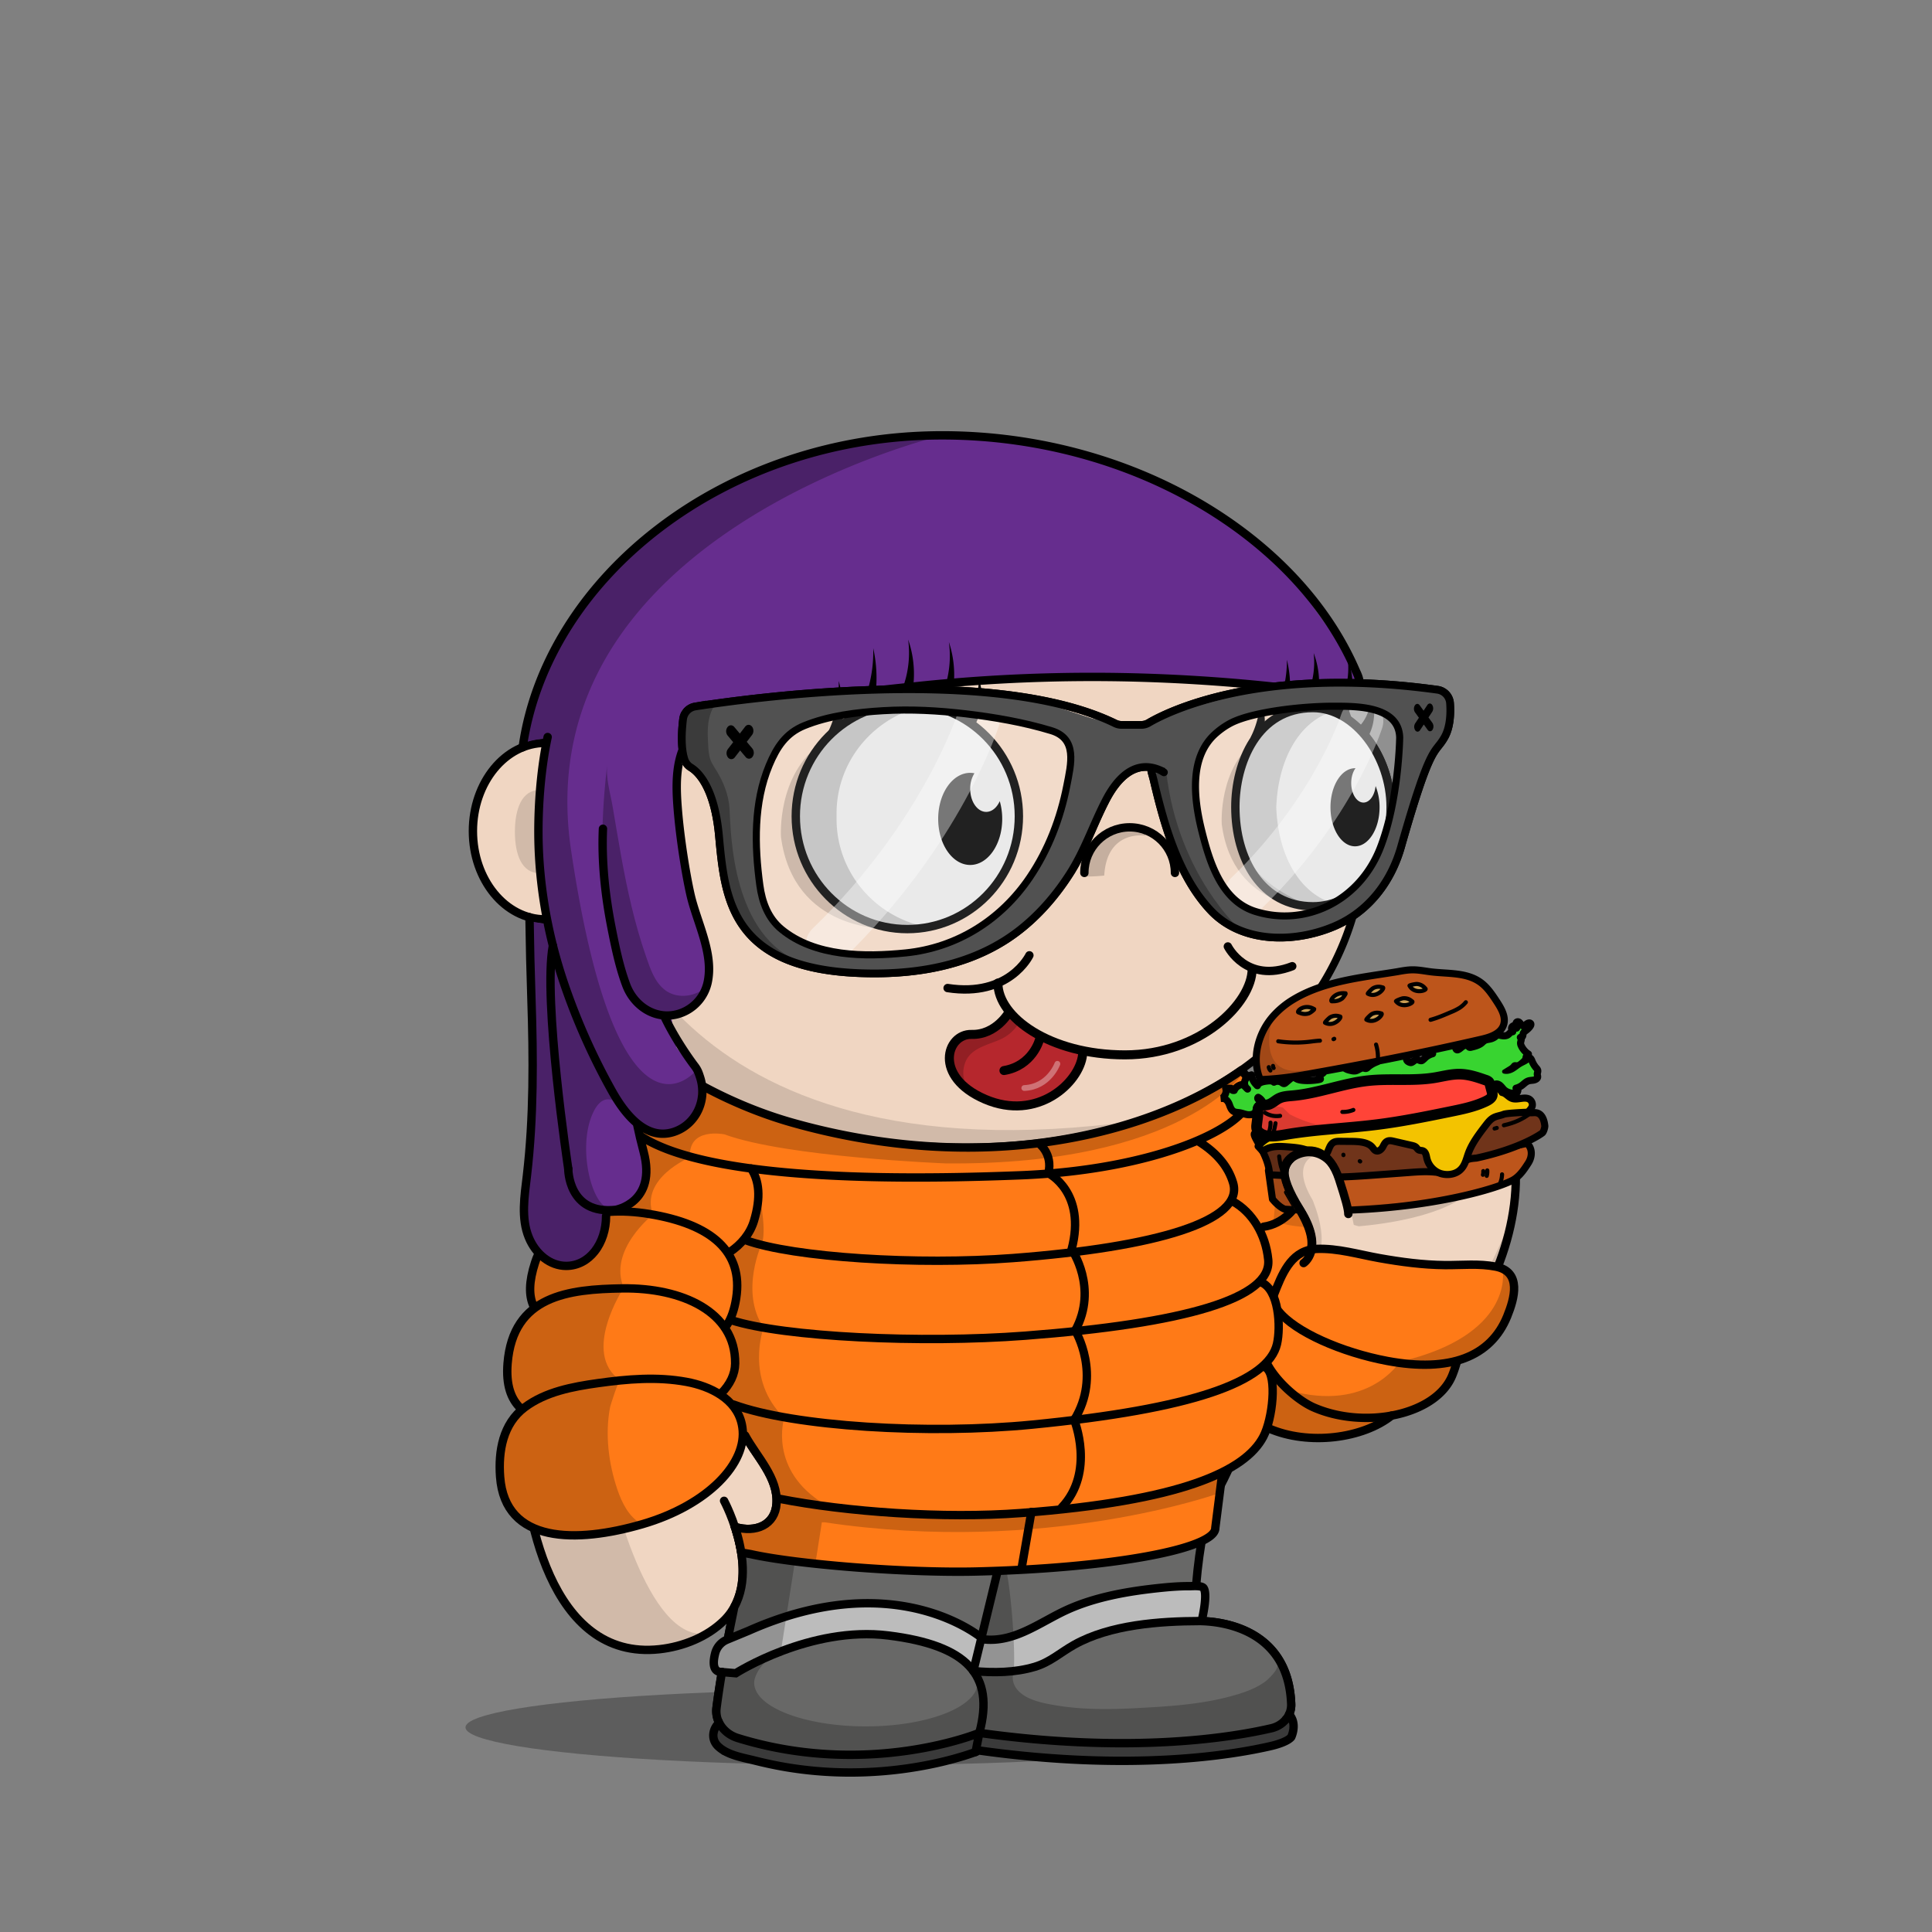 <svg xmlns="http://www.w3.org/2000/svg" xmlns:xlink="http://www.w3.org/1999/xlink" viewBox="0 0 3000 3000" width="100%" height="100%"><rect x="0" y="0" width="3000" height="3000" fill="#808080" stroke="none"/><defs><style>.cls-1-52{opacity:0.27;}.cls-2-52{fill:#f0d6c2;}.cls-3-52,.cls-4-52{fill:none;stroke:#000;stroke-linecap:round;stroke-miterlimit:10;}.cls-3-52{stroke-width:13px;}.cls-4-52{stroke-width:14px;}.cls-5-52{opacity:0.13;}</style></defs><g id="body_ground_shadwo-52" data-name="body ground shadwo"><ellipse class="cls-1-52" cx="1334.82" cy="2682.24" rx="612.02" ry="58.67"/></g><g id="TONE_1" data-name="TONE 1"><path class="cls-2-52" d="M1075.21,1684.92l-86.3,76.44-81.19,108.46-57.17,122.51-32.25,136.1-6.75,96.68,6.35,91.23L835,2395.21l31.39,75.86,38.09,50.13,47.54,31,78.62,9.8,53.8-18.18,39.91-27.63,14.26-12.89-9.88,50-15.22,91.24,2.66,29.33,13.85,17,51.09,17.73,78.1,16.35h75.62l66.58-5.32,48.93-8.42,52-13.82,24.82-6.52,41.94,6.07,126.13,9.16,99.75-.28,77.23-5.54,66.85-9.41,35-7.15,26.94-20.17,3.93-17.17-4.13-32.14-26.1-52.19-43.66-30.74-77-13.9,10.76-205.51s11.6-13.31,15.48-16.39,47-58.42,47-58.42l25-55.24,10.56-19.26,31.14,13.27,62.08,11.3,70.55-7.08,44-23.38,49.3-35.46,42.09-44.1,45.13-60.73,24.32-63.88,17.23-65.23,5.15-65.54-6.61-53.5-17.62-48.7-32.84-34.56-44.43-25.16-50.48-7-43.5-2.38-47.62,10.35-47.78,27.42L2036,1718.43l-4.92,39.57,4.92,33.29-26.16,5.63-11.5,8.85-4.35,6.33-38.65-58.25-40.72-31.51-40.6-26.81,31.43-17.16,63.7-49.54,45.12-49.55L2062,1514.7l25.66-53.08,19.46-60.16,22-45.61s67.57-79.84,0-202.29c-1-1.73.06-10,.06-10l-42.42-40.22-26.54-55.74-22.12-48.66-38.92-53.08-40.7-42.47-35.39-32.73-84.93-62.81-67.24-33.62-70.78-27.43-73.43-21.23L1533,712.27l-76.08-3.54-109.71,10.61-100.85,26.55-81.4,33.62-67.24,37.15-77,58.39L963.2,934.33l-61.93,81.39-29.2,69-23.37,63.1-6.32,5.84L794.78,1169l-33.87,33-22.55,52v62.59l15.25,50.65L781,1405l52.34,22.55,25.51,2.22,26.54,65.47,44.24,61.93,38.93,41.58,61.93,50.43,47.77,29.19Z"/><path class="cls-3-52" d="M1188.61,1822.33c-25.84,55.2-43,113.78-52.34,173.17-9.26,58.83-13.91,121.32.77,179.71,4.69,18.63,10.62,36.6,19.91,53.7,18.31,33.72,51.4,65.64,48.8,105.78-2.14,33.08-31.85,46-64.61,36.29"/><path class="cls-3-52" d="M1875.87,1822.33s102.57,98.45,91,287.14c0,0-3.62,117-95.28,193.58a25.6,25.6,0,0,0-9.21,18.23c-1.49,27.45-5.31,101.95-8.34,196,0,0,145.74-10.32,150.89,129,.65,17.51-12.29,33-30.87,37.34-61.79,14.38-217.56,40-453.39,7.15,0,0-171.42,71-375.08,8-21.91-6.79-35.72-26.6-33-47.6,3.64-28.11,11-75.14,26-147.9"/><path class="cls-3-52" d="M1142.45,2598.2s115.4-73.83,237.21-58.6,165.4,61,141,151.19"/><path class="cls-3-52" d="M1854.07,2517.33s-133.35-.74-200.62,45.13"/><line class="cls-3-52" x1="1511.37" y1="2594.76" x2="1564.29" y2="2347.39"/><path class="cls-3-52" d="M1962.82,2162.51c234.13,119.66,454.59-224.88,374-427.73-28.07-70.68-107.32-90.8-182.53-84.12,0,0-145.76,11-120.63,133.23"/><path class="cls-3-52" d="M2078,1825.24c-8.17-25.5-34.33-44.87-63.48-32.33-21.57,9.27-24.07,30.78-17,49.43a121.09,121.09,0,0,0,13,24.25c40.21,59.72,25.13,80.86,13.07,95.56"/><path class="cls-3-52" d="M1994,1809.24s-53-83.28-120-110.78"/><path class="cls-4-52" d="M847.68,1226.92c24.22,0,43.86,28.83,43.86,64.39s-19.64,64.39-43.86,64.39"/><g class="cls-5-52"><path d="M1094.33,1787.19s-201.47,157.92-147.5,509.15c0,0,56.62,258.34,152.17,239.76l-45.17,19.08L987.54,2562l-45-14-53-42.94L852,2442.22s-19.3-58-20-60.58-15.21-73-15.21-73l-4.07-66,3.05-93.58,14.8-87.89,24.13-80.54,29.56-68.17,35.67-59,31.53-47.85,30.94-37.14,43.33-39.74,34.35-32.8,20.29-14.44-27.3-18.43-64-47.48-59.57-58.39-27.71-38.8-42.45-63.51-.62-25.09,42.47-18.58,35.39-38s89.35,468.89,829,367.15c13.61-1.87-115.08,25.45-101.63,22.66l90.13-18.72,59.92-21.23,59.94-27.48,16.88,11.15s-138.51,121.21-481.78,97.32S1157.34,1736.76,1094.33,1787.19Z"/><path d="M887.11,1291.31c0,35.64-22.14,64.54-49.45,64.54s-38.13-28.59-38.13-64.23,10.82-64.85,38.13-64.85S887.11,1255.67,887.11,1291.31Z"/><path d="M1573.17,2594.76c5-22.44,11.15-45.09,15.5-66,9.65-46.4,21-93.08,27.47-140,1.38-10.09,10.82-41.24-4.4-41.86a345.39,345.39,0,0,0-47.38,1.36l-45,207c-2.76,12.73-5.54,25.71-4.26,38.67,1.7,17.12,10.15,32.84,11.64,50,1.1,12.68-9.17,31.37,0,42.38,4.14,5,11.17,6.24,17.6,7.11,54.93,7.46,110,10.25,165.29,12.64h.92l112.2-1.68a17.54,17.54,0,0,0,1.77-.12l105.39-13.38,40.32-6.53a15.92,15.92,0,0,0,7-3l13.67-10.24c19.81-14.84,7.66-38.52,6.72-57.27l-8.71-23.49-9.17-10c5.94,6.46-12.78,24.53-16.48,27.49-13.29,10.63-30,17-46.12,22-49.56,15.11-100.57,18.33-151.92,21.17-41.23,2.29-82.9,2.88-123.77-3.88-14.26-2.36-29.29-5.19-42.53-11.13C1581.78,2628.28,1568.73,2614.52,1573.17,2594.76Z"/><path d="M1964,2021.1s239.6,257.11,382-130.4l-20.31,76.86L2277.13,2057l-57.28,64.14-72.94,47.35-81.48,18.63-48.89-5-53.72-19.66v-31.7l5.41-52.55Z"/><path d="M2047.55,1791.7s-47.47,7.88-9.43,71.58c0,0,38.93,88.47-12.38,101.74,0,0,7.07-21.24,8.84-23s-1-30.6-1-30.6l-15.51-33.06s-18.7-31.29-20.56-36,4.37-40.57,4.37-40.57l22.84-10.07,20.1-2.71Z"/><path d="M2158.44,1650.06s-139.78,42.47-82.27,165.44l-16.53-15s-22.62-9.72-24.28-13.26-4.87-29.41-4.59-31.07,5.2-35,5.2-35l19.58-28,29.33-21.85Z"/><path d="M910.12,1177.54s78.74-358.22,369.81-437l-115,38.93-81,47.6-83.15,68.5-73.31,85.71-52.94,78.26-27.88,94,40.48,9.18Z"/><path d="M1527.19,2638.53,1517,2606.15a27.42,27.42,0,0,1,.89,6.92c0,37.38-77.63,67.68-173.4,67.68s-173.4-30.3-173.4-67.68c0-10.07,8.47-24.59,18.57-33.18l1.72-5.79a2.09,2.09,0,0,1-2.82-2.32L1229,2372.66a44.63,44.63,0,0,1,51.53-35c28.26,5,69.15,9.6,119.68,9.6-108.73,0-195.06-106.63-211.45-199.06-8.65-48.77-14.07-95.19-13.38-144.66.75-52.56,2.46-108.52,10.89-166.33a2.09,2.09,0,0,0-4-1.14c-22.2,50.76-92.27,233.07-29,385.72a1.4,1.4,0,0,0,.15.3l43,70.9a2.56,2.56,0,0,1,.24.56l4.42,17a62.9,62.9,0,0,1-1.35,36.2l-4.83,14.12a2.11,2.11,0,0,1-1.14,1.24l-26.61,11.66a2.06,2.06,0,0,1-1.07.16l-21.94-2.52a2.1,2.1,0,0,0-2.27,2.61l7.71,29.28a1.59,1.59,0,0,1,.06.38l3.63,49.69a2.11,2.11,0,0,1-.08.75l-14.6,49.1-.06.26-24.2,149.68a2.1,2.1,0,0,0,0,.79l6,26.41a2.08,2.08,0,0,0,1.18,1.45l59.31,26.68a2,2,0,0,0,.49.15l69,12.26.26,0,84.09,4h.26l60.19-4.53.24,0,83.39-16a1.05,1.05,0,0,0,.24-.06l40.42-13a2.09,2.09,0,0,0,1.43-1.73l6.33-50.94"/><path d="M1918.06,2248.79s-59.53,81.86-149.77,94c0,0,23,15,91.12-2.65l4.42-20.35,8.85-16.81,10.48-10.21"/></g><path d="M2129.2,1143.53a144,144,0,0,0-31.17-30.72,536.58,536.58,0,0,0-23-56.35c-32.82-68.83-79.79-130.63-139.61-183.69s-129.34-94.63-206.81-123.7c-80.17-30.08-165.32-45.33-253.08-45.33a723.09,723.09,0,0,0-219.4,33.67,674.64,674.64,0,0,0-187.55,93.24c-56,39.93-104,87.44-142.51,141.21-39.24,54.78-67.57,114.53-84.18,177.58a5.75,5.75,0,0,0,11.12,2.93c16.26-61.69,44-120.17,82.41-173.82,37.78-52.73,84.83-99.34,139.84-138.54a663,663,0,0,1,184.36-91.64,711.53,711.53,0,0,1,215.91-33.13c86.38,0,170.17,15,249,44.6,76.14,28.57,144.52,69.46,203.22,121.54s104.7,112.6,136.85,180a522.14,522.14,0,0,1,24.57,61.08c1.7,1.17,3.39,2.41,5.06,3.7.85.67,1.71,1.35,2.55,2l.54.43c.91.76,1.82,1.54,2.72,2.34l.82.73c.88.79,1.76,1.59,2.63,2.42.22.2.43.42.65.63a141.8,141.8,0,0,1,14.69,16.6c21.6,28.51,34,65.55,34,101.63,0,40.38-11.31,77.31-31.91,104.43h0c-.65.86-1.31,1.7-2,2.53-.89,1.11-1.79,2.18-2.69,3.24l-1,1.09c-.6.69-1.2,1.36-1.81,2-.38.42-.77.83-1.16,1.25-.57.6-1.14,1.19-1.72,1.78-.39.4-.78.81-1.18,1.2-.91.9-1.83,1.8-2.76,2.66-20,109.66-76.83,202.64-167.34,272.26-54.72,42.09-120.47,74.65-195.41,96.79s-157.82,33.42-245.91,33.42c-73.58,0-145.3-7.85-213.16-23.33S1154,1714,1098,1684.31c-117.39-62.14-199.49-151.36-237.44-258a5.75,5.75,0,0,0-10.83,3.85c38.92,109.43,122.91,200.84,242.89,264.35,56.87,30.1,120.69,53.35,189.67,69.09,68.7,15.67,141.28,23.62,215.72,23.62,89.2,0,173-11.4,249.17-33.89,76.31-22.54,143.31-55.75,199.16-98.7,91.16-70.12,149-163.31,170.49-273.08a136.34,136.34,0,0,0,12.27-13.43c23.68-29.62,36.73-70.49,36.73-115.08C2165.83,1214.15,2152.48,1174.25,2129.2,1143.53Z"/><path class="cls-3-52" d="M910.12,1403.57c-18.06,15.13-39.93,24-63.49,24-62,0-112.3-61.34-112.3-137s50.28-137,112.3-137c23.56,0,45.43,8.85,63.49,24"/><path class="cls-3-52" d="M1124.34,2330.45s65.27,121.25,0,185.71c-26,25.66-63.7,40.75-100.54,44.76-169.74,18.5-211.9-213.21-212.25-327.21-1.19-384.43,268.87-552.24,268.87-552.24"/></g><defs><style>.cls-1-208{fill:#9b9b9b;}.cls-2-208{fill:#686867;}.cls-3-208{fill:#bcbcbc;}.cls-4-208{opacity:0.22;}.cls-5-208{fill:#3a3a3a;}.cls-6-208,.cls-7-208{fill:none;stroke:#000;stroke-linecap:round;stroke-width:13px;}.cls-6-208{stroke-miterlimit:10;}.cls-7-208{stroke-linejoin:round;}.cls-8-208{fill:#ff7a17;}.cls-9-208{opacity:0.2;}</style></defs><g id="puff_jacket" data-name="puff jacket"><path class="cls-1-208" d="M1141.14,2371l.39,1.55,15,1.4Z"/><path class="cls-2-208" d="M1706,2360c-16,3-31,5-47,7-73,9-142,20-214,25-45,3-88,4-133-4-9-2-18-2-27-3-39.11-3.38-78-6.53-116.73-10l-2.07.79-9.68-1.85-15-1.4,9.29,37.22,4.4,49.58-11.64,29.27L1121,2596.37l25-.28,66.6-31.81,88.84-26.75,70.12,1.18,69.66,13.11s49.43,23.31,52,24.15,19.06,15.55,19.06,15.55l44.48,4.57,59.88-11.11,35-20.43,52.79-27,89.24-16.58,60.56-3.62,5.5-79,13.37-78.6,14.31-31.45q-5.65,1.32-11.25,2.77C1819,2346,1764,2351,1706,2360Z"/><path class="cls-3-208" d="M1129,2551.7l-16.83,10.76-3.57,22.82,3.66,9.48,30.18,3.44,53.43-27.19,69.79-23.39,63.43-9.62,71.08,1.9,62.53,22.07,42.28,25.1,15.14,9.3,31.69-.78,43.38-6.65,37-10.89,34.07-21.91,55.71-22.51,85.12-14,59.33-4.82,4.4-43.74v-8.25h-40.71s-52.85,9.8-56.59,8.25-68.56,11.48-68.56,11.48l-50.15,18.11-40.94,25.6-52.58,17.28-34.11,2-23.69-15.06-51.09-24.27-76.72-15.59-70.08,1.19-61.69,15.64-59.38,15.45Z"/><path class="cls-4-208" d="M1141.14,2371l.39,1.55,2.25.22Z"/><path class="cls-4-208" d="M1153.35,2379.16l-9.57-6.41-2.25-.22,9.29,37.22,4.4,49.58-19.42,49.91-5.08,33.52-22.11,34.77,3.66,17.23,33.64,1.33,66.6-31.81,28.68-183q-37.7-3.17-75.19-6.48Z"/><path class="cls-2-208" d="M1121,2596.37l-7,44.87,2,32.07,14.09,17.48,39.76,9.35,59.8,18.52s81.08,5.05,84.41,5.21,66.77-3.37,66.77-3.37l94.27-15.93,45.68-13.78,57.8,6.6,138.44,9.81,91.25-2.69,104.71-7.12,64.32-16.09,19.51-11.38,11.91-28.91-6.49-36.32-33.5-42.23-32-28.89-45.76-13.94h-64.13l-78.55,12.42-65.47,14.73-31.24,17.77-35,20.43-59.88,11.11-44.48-4.57-29.2-22.3-56.59-22.81-74.55-6.51-74.68,4.92-78.84,23.55-41.39,24.5-11,3.22Z"/><path class="cls-4-208" d="M2000.41,2616l-8.76-22.92s-9.22-9.71-9.22-9.72c6,6.3-12.85,23.93-16.57,26.82-13.38,10.37-30.19,16.64-46.4,21.43-49.85,14.74-101.15,17.88-152.8,20.66-41.47,2.23-83.38,2.81-124.49-3.79-14.34-2.3-29.46-5.07-42.78-10.85-17.22-7.49-30.35-20.91-25.88-40.2,5.08-21.88-5.75-185.27-21.58-183.76-15.08,67.32-17.43,77.84-32.51,145.16-2.78,12.42-5.58,25.08-4.29,37.73a83.84,83.84,0,0,0,2.57,13.14,26.63,26.63,0,0,1,.21,3.34c0,37.38-77.63,67.68-173.4,67.68s-173.4-30.3-173.4-67.68c0-10.07,8.47-24.59,18.57-33.18l.61-2c-5.77,3.21-11.36.73-15.51,4.46-2,2-9.73-.81-10.14,4.84-2,2-3.86.33-4.86,2.33-10.67,10-24.29,3.59-38.83,6.9l-6.57,56.71a2.1,2.1,0,0,0,0,.79l6,26.41a2.08,2.08,0,0,0,1.18,1.45l59.31,26.68a2,2,0,0,0,.49.15l69,12.26.26,0,84.09,4h.26l60.19-4.53.24,0,83.39-16a1.05,1.05,0,0,0,.24-.06l40.42-13a2.09,2.09,0,0,0,1.43-1.73l5.74-46.19c.09.69.18,1.37.24,2.06,1.1,12.38-9.23,30.61,0,41.35,4.16,4.87,11.24,6.09,17.7,6.94,55.25,7.27,110.61,10,166.25,12.33h.93l112.85-1.64a17.34,17.34,0,0,0,1.77-.12l106-13.05,40.55-6.37a16.27,16.27,0,0,0,7-2.89l13.76-10C2013.58,2657.43,2001.36,2634.32,2000.41,2616Z"/><path class="cls-5-208" d="M2006.63,2669.92l-1.65,27.47-25.37,12.31-121.75,19.4s-124,5.14-126.56,5.11-110.62-4.94-110.62-4.94l-105.8-8.77-41.59,12.7-105.21,19.14h-92.91l-90.63-15.52-63.59-12L1107.63,2706l1.94-20.68,6.35-12,22.41,24.08,42.54,11,78.18,12.09,75.9,4.36,77.9-10.36,62.17-9.93,44.41-13.37,41.87,4.23,105.49,8.53,91.69,7.17,76.71-11,77.71-2.75,60-12.6Z"/><path class="cls-6-208" d="M1996.73,2669.92a41.49,41.49,0,0,1-22.64,13.72c-61.79,14.38-217.56,40-453.39,7.15,0,0-171.42,71-375.08,8-13.84-4.29-24.45-13.77-29.7-25.46"/><path class="cls-6-208" d="M1115.92,2675.93c-10.08,10-11.61,25.38-1,35.57,14.62,14,38,17.49,57,22.27,16.61,4.18,33.4,7.77,50.31,10.57A603.79,603.79,0,0,0,1340,2752a624.47,624.47,0,0,0,94.78-10.31,551.53,551.53,0,0,0,63.13-15.51c5.7-1.78,11.38-3.66,17-5.71,1.28-.47,4.43-2.42,5.82-2.23,235.83,32.82,391.6,7.23,453.39-7.16,9.29-2.16,25.42-7.11,30.89-13.72,0,0,10.11-20.46-3.26-35.32"/><path class="cls-6-208" d="M1865.31,2517.23c34.28.92,135.38,13.47,139.65,129.07a34.88,34.88,0,0,1-8.23,23.62"/><path class="cls-6-208" d="M1886.43,2322.29c-13.44,24.29-23.77,76.82-29,138.24"/><path class="cls-6-208" d="M1514.88,2720.5l5.82-29.71c24.36-90.24-19.23-135.95-141-151.19s-237.21,58.6-237.21,58.6l-21.5-1.83"/><path class="cls-7-208" d="M1863.34,2517.18c-62.71.13-139.56,5.54-195.36,36.81-21.36,12-37.45,27.2-61.37,34.26-30.69,9.07-63.61,9.54-95.24,6.51l42.82-176.18"/><path class="cls-6-208" d="M1169.77,2249.7c391.56,88.47,756-10.14,756-10.14s-21.3,53.45-39.32,82.73c0,0-293.4,78.36-678.28,8.21"/><path class="cls-6-208" d="M1121,2596.37c-4,23.92-6.64,42.27-8.36,55.93a39.7,39.7,0,0,0,3.06,21"/><path class="cls-7-208" d="M1141.14,2371l1,3.14c11,34.51,19.24,83.05-2,121.22l-1.58,7.93c-3.62,17.62-5.09,24.79-7.88,39.49"/><path class="cls-6-208" d="M1199.11,2292.26s347.36,71.7,705.43-7.7"/><path class="cls-6-208" d="M1866.43,2514.81s9.3-38.83,2.55-48.8c-3-4.38-16.93-3-21.16-3-15.86-.15-31.77,1.14-47.53,2.79-48.93,5.14-100.54,14-145.47,34.86-40.62,18.88-80.19,50.37-127.63,44.91,0,0-132.08-116.57-364.36-13.52l-34,14.07a31.16,31.16,0,0,0-18.24,20.82c-3.43,13-4.8,29.6,10.34,29.43"/><path class="cls-8-208" d="M1886.72,2375.57l11.26-88.42,32.81-21.27,39-48,42.79,11.27,57,2.68s50.94-12.47,53.6-14,25.34-16.18,25.34-16.18L2191,2190l32.61-16.7,22.78-22,15.75-36.7,22.67-10.47,33.81-24.86,18.71-31.33s12.16-36.87,12.11-41.58-8.51-31.21-8.51-31.21-24.15-16.15-25.79-12.95-47.49,1.93-47.49,1.93l-65.47-1.93s-64.35-9.27-67.11-9.82-48.23-9.71-50.83-10.12-39.77-2.94-39.77-2.94l-9.92,2.75s.74-25.39-1-30.6-20.49-31.42-21.76-38.13S1987,1820,1987,1820l14.92-18.22-.22-21.29-19.42-31.43-33-16.27-18.43-7.62s10.32-17.63,10.46-22.23-13.82-41-13.82-41L1874,1695.53l-68.36,37.25-113.29,26.75-105.45,17.79L1480.43,1782,1358.78,1771l-81.82-15.7-104.27-32.66-78.2-34.5-66.2-40.54L1005,1630.59l-23,17.25-18.78,28.4-6.84,24.36,8.16,40,15.2,16.91-33,13.79L906,1803.9l-21,30.87-15,38.15,11.53,27.48-32.43,25.74-21.61,28.15-4.31,40.43,5,32.7-7.75,13.82-13.14,16.63L787.66,2105l4.35,36,8.2,36.17,8.44,9.87-21,31.89-10.57,38.38,2.35,55.33,15.32,33.94,28.42,27.57s49.25,7.77,52.77,8.71,66.41-2.82,66.41-2.82,50.69-11,53.22-11.83,58.28-27,61.66-28.72,57.11-32.09,57.11-32.09l30.38-44.91,13-28.58,20.25,28.64,22.19,39,9.36,25.66-9.28,26.95-26.76,20-30.61,2.38,6.78,27.1,3.81,7.55,56.06,9.95,155.14,14.5s187.55,3.5,192.65,3.29,120.56-8.24,120.56-8.24l105.72-14.52,77.25-20.74Z"/><path class="cls-9-208" d="M1930.79,1665.62s-93.64,144.49-462.41,140.9c0,0-247.21-9.59-343.46-45.08,0,0-56.63-11.89-53.57,35.72,0,0-77.64,32.1-57.56,88.84,0,0-70,55.31-45.24,113.47,0,0-66.93,101.48-5.31,144-2.61-1.8-15.46,39.27-15.86,41.31-8.15,42.05-2.41,87.88,11.31,128.25,6.74,19.79,17.43,41.88,36.23,52.63l-45.17,12.52s-67.42,6.21-69,5.88-63-16.92-63-16.92-30.49-26-28.82-29.52-8.46-50.48-8.46-50.48-6.76-53.83-4.51-55.52S808.65,2187,808.65,2187l-21-35.91s-2.19-44.14,0-46.12,14.21-40.22,14.21-40.22l31.53-39.91-12.95-38.18,14-36,21.68-32.5,25.36-17.79L870,1872.92l16.33-47.3s26-28.57,27.46-29.94,31.24-23.43,33-24.39,33-13.79,33-13.79l-21.87-39.21s-1.85-16-1.49-17.69,13.42-36.54,13.42-36.54l23.67-27.49,11.5-6,50.23,35.1,72.64,38.86,91.79,37.16,101.07,22.89s129.25,18.78,132.63,18.22,99.08-2.29,99.08-2.29,73.31-6.7,76.08-7.55,85.56-17.75,88.38-18.88,104.17-31.53,104.17-31.53l81.65-47.31Z"/><path class="cls-9-208" d="M1790.42,2321.54l-89.82,11.52-99.1,13.49-86.69,6.12-108.15-4.86-68.7-1.26-57.39-10.63c-88.36-53.37-62.84-134.25-62.84-134.25-61.66-60.08-32-140.09-32-140.09-37.94-56.58-2.09-132.06-2.09-132.06,7.06-24.72-6-82.33-6-82.33l-2.2,29.81-8,27.85-24.49,32-10.3,7.69,10.3,46.49-7.44,47.87-7.69,26.4,11.37,38.76-1.69,33.59L1120,2163.56l19.16,17.44,14.3,47.91,40.13,58.24,16,40-9.28,26.95-22.69,20-35.67-.18,9,36.76,58.59,10.4,56.56,7.06,10.08-64.31h4.37c345.14,51.63,613.44-45.54,613.44-45.54l4-31.16Z"/><path class="cls-9-208" d="M2333.55,1975.1s16.06,98.39-160,139.5c0,0-48.78,79.24-171.91,44.35l-28.07-31.24,4.49,36.34-8.28,53.8s29.38,9.74,31.1,10.12,63.77,5.82,64.43,5,49.2-10.65,50.47-11.09,36.05-20.21,36.05-20.21L2191,2190l46.79-23.1,24.35-53.93,42.1-16.46s26.31-33,27.83-35.68,16.87-43.11,16.87-43.11,1.13-27.86,0-30.64S2333.55,1975.1,2333.55,1975.1Z"/><path class="cls-6-208" d="M1152.77,2216.52c8.24,54.93-53.38,120.65-155.56,150.3s-213,30.37-220.65-73.68c-2.94-39.8,4.29-82.3,38.07-107.69,32.47-24.42,74.61-32.26,114-37.76,45.54-6.37,91.69-10.33,137.27-1.94,36.72,6.75,77.56,26.15,86,65.91C1152.24,2213.27,1152.52,2214.89,1152.77,2216.52Z"/><path class="cls-6-208" d="M808.65,2187c-15.28-14.43-23.14-36.4-20.48-69.86,8.4-105.38,94.56-115.33,178.7-116.52,91.34-1.3,175.48,35.91,174.68,116.52-.17,16.81-8,32.62-21.56,46.41"/><path class="cls-6-208" d="M828.2,2027.42c-7.05-15.55-7.12-37,2.65-67,21.43-65.9,91.52-89.24,176.48-75.48,98.56,16,147,59.17,135.82,130.89-2.69,17.29-7.44,30.72-14,41.05"/><path class="cls-6-208" d="M1166.32,1814.46c12.44,18.94,15.52,44.54,4.48,81.21-6,19.94-19.68,36.68-38.19,48.89"/><path class="cls-6-208" d="M881.53,1900.4c-12.29-19.17-11.44-45,12.82-81.35a149.66,149.66,0,0,1,87.72-61.55"/><path class="cls-6-208" d="M1862,1773c27.08,17,45.3,38.26,52.83,64,17.13,58.61-117.48,99.46-342.16,116.53-146.6,11.14-341-.69-415.09-27.89"/><path class="cls-6-208" d="M1914.82,1865.8c29.64,16.59,50.41,50.45,54.46,90,6.18,60.31-130.09,99.46-377.4,118.25-161.37,12.27-375.13,2.19-456.41-24.12"/><path class="cls-6-208" d="M1958.08,1991.05c28.05,11.17,30.88,69.54,24.84,95.77-13.6,59.1-131.94,101-379.82,125.31-161.75,15.87-370.2,3.19-463.95-31.13"/><path class="cls-6-208" d="M1966.5,2124.34c16.82,13.16,9.61,79-4.81,106.54-28.16,53.76-127.85,99.73-376.22,118.53-120.15,9.09-270.93-1.61-375.91-22.24"/><path class="cls-6-208" d="M2011.82,1873.29s-17.6,27.16-49.73,31.56"/><path class="cls-6-208" d="M2039,1939.73c1.79-.23,3.63-.39,5.53-.46,32.67-1.28,65.33,8.61,97.23,14.3,33.75,6,67.87,10.57,102.2,10.87,26.1.22,52.9-2.74,78.68,2.38,40.73,8.1,29.09,49.34,17.7,77.3-25.54,62.63-88.66,87.41-186.19,69.14-70.24-13.16-143.44-45-169.15-77.79"/><path class="cls-6-208" d="M1978.11,2010.47c11.94-30.45,25.38-66.06,60.86-70.74"/><path class="cls-6-208" d="M2262.17,2114.55a188.38,188.38,0,0,1-6.8,20.43c-24.58,62.48-136.23,85.13-215.55,50.41-22.3-9.75-54.37-36.51-70.34-64.32"/><path class="cls-6-208" d="M2160.88,2198.11c-44.21,35.38-128.48,47.12-191.05,19.74"/><path class="cls-6-208" d="M1612.72,1775.11s22.44,15.61,15.22,46.74c0,0,59.3,29.53,36.06,118.12,0,0,41.67,59.86,5.61,126.1,0,0,41.67,68.64-1.6,138.88,0,0,32.85,80.61-19.23,135.68"/><line class="cls-6-208" x1="1601.5" y1="2347.81" x2="1586.28" y2="2435.6"/><path class="cls-6-208" d="M1898,2287.15l-10.89,85.48c.7,33-165.63,62.77-371.47,67.6-108.84,2.56-278.71-11-350-27L1151,2410.7a250.26,250.26,0,0,0-8.06-34.2"/><path class="cls-6-208" d="M1157,2228.91c18.31,33.72,51.4,65.64,48.8,105.78-2.14,33.08-31.85,46-64.61,36.29"/><path class="cls-7-208" d="M2035.89,1939c2.94-15-1.4-36.86-25.34-72.41a121.09,121.09,0,0,1-13-24.25c-5.7-15-5.2-31.82,6.41-42.67l-.36-5.59c-2.27-57.81-70.32-67.21-70.32-67.21"/><path class="cls-7-208" d="M993.54,1636.57A131,131,0,0,0,976.08,1655c-48.4,64.28-58.9,196.34,608.19,170,211.41-8.35,354.06-74.91,357-122.11.83-13.33-1.76-24.52-7.38-33.9l-6.44-7.12c-44.47,31.31-123.22,75.16-240.9,100.64-197.66,42.8-371.55,4.79-457.82-19.71-63-17.9-147.56-53.52-223.67-112.25C1002.65,1628.74,996.89,1633.55,993.54,1636.57Z"/></g><defs><style>.cls-1-338{fill:#662d8e;}.cls-2-338{fill:none;stroke:#000;stroke-linecap:round;stroke-miterlimit:10;stroke-width:13px;}.cls-3-338{opacity:0.27;}</style></defs><g id="Layer_361_copy_3" data-name="Layer 361 copy 3"><path class="cls-1-338" d="M822.27,1427.55l2.85,121.61,1.55,148-2.2,62.52-4.21,46.83-8.71,42.15,5,58.11,14,23,14.73,23.9,23.29,13.87s28.13-3.78,34.52-7.54,28.25-16.15,28.25-16.15L943,1876.3l24.34-1.3,24.45-18.68,9.42-34-3.64-35.14s-11.47-48.31-11-50.55,21.35,23.73,21.35,23.73l49.8-7.83L1081,1729.7l6-57s-36.6-45.26-36.9-47-8.41-50.59-8.41-50.59,15.27-1.82,17.25-2.64,23.38-19.77,25.1-21.94,15.91-31.86,15.91-31.86l-2.68-34.88s-18.34-48.83-16.17-52.93-9.21-42.69-9.21-42.69l-12.58-70.92-7.75-71.79,4.15-67.93s16.74-35.08,18-36.48,47.3-26.92,47.3-26.92,53.51-13,55.9-13.48,113.11-22.57,113.11-22.57,91.79-11,94-12.12,86.22-5,86.22-5l139-12.51,136.27,4.25s76,3.84,77.12,1.49,106.36,7.28,106.36,7.28L2034.35,1073l53.11,7,9.47-1.09,14.38-15.3v-21.84l-31.16-42.24L2000,887.68l-104.36-85.55-105.11-57.46-92.18-35.94-89.5-19.7-73.35-9.83-79.29-5.72-80.93,7.57L1283.9,700.5l-39.42,10.7-59.75,17.88-78.22,33.37-60.46,41.29-53,41.2-47.61,39.7-45,60.94-36.44,58-30.65,54.5-20.14,91.71-.62,3.76s16.81-5.72,32.68-6.48l-2,41.65-1.65,74.33-5.62,64.76L847.68,1410l6,25.9-29.56-5.07Z"/><path class="cls-2-338" d="M882.4,1815s-39.66-262.67-23.87-346.58"/><g class="cls-3-338"><path d="M1463.29,676S813.62,830,886.78,1320.52c72.64,487.11,192.89,343,192.89,343l10.91,29.88,0,23.41-15.26,21-17.57,14.77-28.4,7.83-25.75-5.34-27.68-23.71s-34.42-55.77-57.23,1.66,4.13,152.35,33.75,142.81l-11.37,5.58-1.39,14.15-5.22,16.54-2.63,17.68-26.73,29.12-22.72,5.28-29.58-6-19.58-16.23-12.51-31.28-4.79-31.39v-21.83l5.35-37.73,1.19-37.8,2.25-29.49,1.63-43.27.08-34.16.69-25.06-1.15-73-4.69-59.34,2.05-44.48,3-37.45.13-4.38,20.25,3.47,6.12-2.33-8.93-36.63-.61-42.91-5.41-46.47,3.76-25.05v-84.22l7-49.31a89.73,89.73,0,0,0-29.9,3.88c-15.81,4.92-2.86-7.26-2.86-7.26L821,1113l16-61.39,17.83-31.7L893,957.58l50.54-61.39s44.77-41.39,45.61-42S1044.4,805,1044.4,805l41.15-26.84,90.23-43.32,48.39-17.58s100.71-28.69,101.58-28.84,68.26-9.32,68.26-9.32Z"/><path d="M943.11,1185.94c0,.06-16.47,122.56-1.73,205.3s27,127.13,27,127.13l21.79,38.94,36.58,18.91c7.62,3.91,27-5.94,34.19-8.73,18.89-7.29,25.61-20.06,36.35-35.78-16.47,15.88-44.19,19.86-63,6.83-17.52-12.15-24.61-34.46-31.27-53.68-17.61-50.82-29.17-103.47-38.66-156.33-4.57-25.42-8.79-50.9-13.14-76.36C947.6,1230.66,940.17,1207.88,943.11,1185.94Z"/></g><path class="cls-2-338" d="M850.4,1144.45c-11.27,52-15.75,115.79-14,169.41C839,1390.58,854.25,1466.77,880,1539A1006.9,1006.9,0,0,0,950.74,1695c18.71,33.31,51.65,77,95.63,62.6,34.14-11.14,52.36-49.13,40.7-84.87-2.36-7.23-3.59-10.85-7.8-16.66,0,0-28.31-36.55-48.12-78.76"/><path class="cls-2-338" d="M811.62,1160.36C849.13,896.36,1125.46,676,1463.29,676c159.37,0,315.66,46.63,440.08,131.3,94.1,64,163.84,145.61,202.28,235.14,21.28,43.14-23.76,37.27-23.76,37.27-77-11.68-186.85-24.2-319.07-27.73a2583.28,2583.28,0,0,0-338,13.4c-90.57,9.48-181.6,19-270.28,40.44-35.8,8.66-72.53,14.32-90.67,50.05-15.3,30.13-14.08,67.25-11.48,100,3.72,46.82,12.63,101.2,19.58,132.3,9.81,43.94,36.94,92.1,26.74,137.88a65.54,65.54,0,0,1-43.32,47.73c-35.69,11.65-70.4-10.5-83-44.22-10.68-28.55-17.07-59.78-22.93-89.59-9.89-50.29-15.4-101.81-13.21-153.09"/><path class="cls-2-338" d="M941.09,1888.18c0,42.75-26,77.51-62,77.51-24.63,0-47.08-17.94-57.89-44-12.47-30.08-6.74-64.5-3-96.17,10.63-91.07,10-182.49,7-274q-2.13-63.63-3-127.25"/><path class="cls-2-338" d="M989.74,1747.83c2.41,11.63,5.56,25.1,9.67,40.59,21,79.28-43.48,90.21-43.48,90.21-74,8-73.53-63.62-73.53-63.62"/></g><defs><style>.cls-1-261{fill:#e7e7e7;stroke:#000;stroke-linecap:round;stroke-miterlimit:10;stroke-width:13px;}.cls-2-261{opacity:0.18;}.cls-3-261{opacity:0.15;}</style></defs><path d="M1287.16,1133.92a165.24,165.24,0,0,0,11.79-36.83,180.93,180.93,0,0,0,3.42-39.74,185.35,185.35,0,0,1,3.87,82.63,10.09,10.09,0,1,1-19.08-6.06Z"/><path d="M1334.16,1104.55a194.19,194.19,0,0,0,16.87-47,209.78,209.78,0,0,0,4.92-51.06,214,214,0,0,1-3.22,105.52,10,10,0,1,1-18.57-7.44Z"/><path d="M1394.05,1084.9a145.45,145.45,0,0,0,15.06-43.81,155.35,155.35,0,0,0,1.05-48,162.69,162.69,0,0,1,2.36,99.49,10.06,10.06,0,1,1-18.47-7.7Z"/><path d="M1455.12,1105.83c4.7,5.65,14.31,4,16.54-3.08a9.48,9.48,0,0,0-4.78-11.11c-4.2-2.28-10.15-.44-12,3.68a7.73,7.73,0,0,0-.58,1.59c-.11.53-.07.63,0,.29a16.32,16.32,0,0,1,1.15-3.69,144.84,144.84,0,0,0,16.25-43.45,157,157,0,0,0,1.7-53.25,163.75,163.75,0,0,1,2,96.32c-.75,2.79-1.77,5.53-2.66,8.29a8.16,8.16,0,0,0,.35-.84c.22-.67.24-.83.24-.6a11.11,11.11,0,0,1-6.34,9.37A10.4,10.4,0,0,1,1455,1107c-5.35-5.79-2.47-15.42,4.92-17.37,10.34-2.65,17.4,10.25,9.27,17.36a10,10,0,0,1-14.1-1.16Z"/><path d="M1498.41,1112.54c14.66-15,22.18-37.51,21.26-59.07a90.19,90.19,0,0,1,4.74,34.66,88.33,88.33,0,0,1-9.78,36.2,10.14,10.14,0,1,1-16.22-11.79Z"/><path d="M1978.59,1106.59c13.32-24.79,19.94-53.53,19.74-82.07a182.68,182.68,0,0,1,5,44.1,178.47,178.47,0,0,1-6.16,45.4,10.08,10.08,0,1,1-18.59-7.43Z"/><path d="M2109.82,1129a64,64,0,0,0,14.17-22.51,76.77,76.77,0,0,0,5-28.33,81.72,81.72,0,0,1,4.79,30.17,79.07,79.07,0,0,1-7.61,32.26,10.19,10.19,0,1,1-16.39-11.59Z"/><path d="M1943,1142.77c9.62-19.74,14.39-42.28,14.36-64.61a158.07,158.07,0,0,1,6.31,34.4,154.5,154.5,0,0,1-1.56,36.13,10.13,10.13,0,1,1-19.11-5.92Z"/><ellipse class="cls-1-261" cx="1408.9" cy="1267.47" rx="173.21" ry="175.21"/><path class="cls-1-261" d="M2159.33,1253c0,90.32-54,154.3-120.54,154.3-79.61,0-120.54-73-120.54-154.3,0-67.34,33.49-153.54,120.54-153.54C2105.36,1099.47,2159.33,1176.24,2159.33,1253Z"/><path class="cls-2-261" d="M1299,1271.76c0-.91,0-1.81,0-2.72h0c0-.52,0-1,0-1.57s0-1,0-1.57h0c0-.91,0-1.81,0-2.73,0-83.72,61-153.38,141.56-168.06a176.42,176.42,0,0,0-31.65-2.86c-95.66,0-173.21,76.53-173.21,170.92,0,.91,0,1.82,0,2.72h0c0,.52,0,1,0,1.57s0,1,0,1.57h0c0,.91,0,1.81,0,2.72,0,94.4,77.55,170.92,173.21,170.92a176.42,176.42,0,0,0,31.65-2.86C1360,1425.15,1299,1355.49,1299,1271.76Z"/><path class="cls-3-261" d="M1981.8,1254.76h2.94l-3-.12c0-.37,0-.74,0-1.11s0-.75,0-1.12l3-.11h-2.94c2.92-69,32.43-130.24,87.37-147.63a96.19,96.19,0,0,0-30.38-4.92c-76.12,0-116.86,70.93-120.29,152.66h-.1c0,.37,0,.74,0,1.11s0,.74,0,1.11h.1c3.43,81.74,44.17,152.67,120.29,152.67a96.19,96.19,0,0,0,30.38-4.92C2014.23,1385,1984.72,1323.74,1981.8,1254.76Z"/><path d="M1531.38,1260.7c-13.73,0-24.86-16-24.86-35.76a45.26,45.26,0,0,1,6.58-24.22,35.12,35.12,0,0,0-6.58-.65c-27.46,0-49.72,32-49.72,71.51s22.26,71.52,49.72,71.52,49.72-32,49.72-71.52a99.27,99.27,0,0,0-3.83-27.57C1548,1254,1540.23,1260.7,1531.38,1260.7Z"/><path d="M2136,1220.56c-1.4,14.53-9.3,25.66-18.83,25.66-10.52,0-19-13.57-19-30.32,0-9.18,2.57-17.41,6.63-23l-.72,0c-21.05,0-38.11,27.14-38.11,60.63s17.06,60.63,38.11,60.63,38.11-27.15,38.11-60.63A87.77,87.77,0,0,0,2136,1220.56Z"/><path class="cls-2-261" d="M1276,1153.56S1132.63,1355,1376.16,1441.83c0,0-143.73,5.17-163.45-142C1212.71,1299.87,1205.71,1203.08,1276,1153.56Z"/><path class="cls-2-261" d="M1953.91,1145.73s-128.54,184.84,89.78,264.47c0,0-128.85,4.74-146.53-130.24C1897.16,1280,1890.88,1191.16,1953.91,1145.73Z"/><path d="M2024.88,1088.94c12.79-22.07,17.95-49,15-74.89a133.26,133.26,0,0,1,3.46,82.75,10.09,10.09,0,1,1-18.42-7.86Z"/><path d="M2076.18,1112.72c4.73,5.61,14.27,3.91,16.55-3.11a9.58,9.58,0,0,0-4.14-11,9.36,9.36,0,0,0-11.62,1.6,8.1,8.1,0,0,0-1.82,3.39c-.15.67-.1.8-.05.54a17.53,17.53,0,0,1,.88-3,124.14,124.14,0,0,0,16.64-79.43,133.76,133.76,0,0,1,3,80c-.59,2.31-1.41,4.59-2.12,6.88l0,.09a9.53,9.53,0,0,0,.41-1c.23-.71.25-.92.25-.71a10.82,10.82,0,0,1-6.39,9.11,10.32,10.32,0,0,1-11.66-2.49c-5.24-5.64-2.36-15.39,5.08-17.16,10.26-2.47,17.13,10.28,9.14,17.34a10,10,0,0,1-14.1-1.06Z"/><defs><style>.cls-1-453{fill:none;stroke:#000;stroke-linecap:round;stroke-miterlimit:10;stroke-width:13px;}.cls-2-453{opacity:0.18;}</style></defs><g id="BASE_NOSE" data-name="BASE NOSE"><path class="cls-1-453" d="M1683.8,1355.45c0-39.09,31.49-70.78,70.33-70.78s70.34,31.69,70.34,70.78"/><path class="cls-2-453" d="M1779.57,1297.71s-60.7-10.84-64.94,61.86a286,286,0,0,1-32.25,1.53l4.14-25.2,18.23-23.62,14.14-18.09,23.27-3.64,29.29-3.71Z"/></g><defs><style>.cls-1-445{fill:#b6272d;}.cls-2-445,.cls-3-445,.cls-4-445{fill:none;stroke-linecap:round;stroke-miterlimit:10;}.cls-2-445,.cls-3-445{stroke:#000;}.cls-2-445{stroke-width:14px;}.cls-3-445{stroke-width:13px;}.cls-4-445{stroke:#fff;stroke-width:9px;opacity:0.34;}.cls-5-445{opacity:0.2;}</style></defs><path class="cls-1-445" d="M1681,1638c-4.94,43.41-70.24,103.77-151.42,68.83s-59.64-101.65-21-100.59,58.42-34.94,58.42-34.94,41.36,45.94,95.9,55.68S1681,1638,1681,1638Z"/><path class="cls-2-445" d="M1944.32,1504.58c0,52.71-80.14,133.41-197.38,133.41s-197.38-58.77-197.38-111.48"/><path class="cls-3-445" d="M1906.6,1469.64s28.84,58.24,100,30.71"/><path class="cls-3-445" d="M1598.44,1483.41s-31.26,65.64-127,50.82"/><path class="cls-2-445" d="M1567,1571.29s-19.8,36-58.42,34.94-60.14,65.65,21,100.59S1676.09,1681.4,1681,1638"/><path class="cls-2-445" d="M1614,1614.7s-10.59,40.23-55.06,47.65"/><path class="cls-4-445" d="M1641.91,1651.9s-13.06,35.92-51.39,37.56"/><path class="cls-5-445" d="M1500,1647c9-19,32-24,51-32a64.56,64.56,0,0,0,32.23-28.44,180.74,180.74,0,0,1-16.23-15.27s-19.8,36-58.42,34.94c-33.8-.93-54.51,50.07-4.7,86.23C1495.47,1678.79,1492.78,1662.89,1500,1647Z"/> <g id="burger">  <defs>   <style>    #HAT_2_copy_5, #HAT_2_copy_4, #Layer_185_copy_5, #Layer_185_copy_6, #Layer_185_copy_3, #Layer_185_copy_2, #Layer_185_copy_4, #HAT_2_copy_7, #HAT_2_copy_8, #HAT_2_copy_6, #HAT_2_copy, #HAT_2, #HAT_2_copy_3, #Hat_2_Large, #Hat_2_Large_copy_3, #Hat_2_Large_copy, #unicorn-icecream, #Layer_614, #HAT_1, #HAT_2_copy_2, #Hat_2_Large_copy_2, #firman_hat_copy, #firman_hat_copy_2, #HAT_1_copy, #halo_copy, #halo_copy_2, #halo, #racing_helmet, #luchador_mask, #space_helmet {     clip-path: url(#burger_hat_mask);    }    path[class$="-419"], path[class$="-420"], path[class$="-421"], path[class$="-396"], path[class$="-474"], path[class$="-408"], path[class$="-476"], path[class$="-473"], path[class$="-477"], path[class$="-416"], path[class$="-417"], path[class$="-403"], path[class$="-406"], path[class$="-475"], path[class$="-415"] {     clip-path: url(#burger_hat_mask);    }   </style>   <clipPath id="clip_path_burger">    <path d="M2459.6,1409.88l-11,591.25L2102.15,1902c-3.85-19.49-10.62-51.57-17.79-73.69-14-43.07-50-53.37-72-42.36s-39,32.19-.85,93.18c8.69,13.9,21.3,25.73,23.83,35.72l-122.65-28.38L1872,1463Z" style="fill: none"/>   </clipPath>   <clipPath id="burger_hat_mask">    <path d="M0,0V2998H2998V0ZM2395.24,1758.94c-.88.87-12.25,9.11-35.37,18.77l11.23-2.34c8.69,7.62,8.35,20.66,2.08,30.46s-14,21.58-25.29,27.25c-36.81,18.48-180,55.71-352.84,44.51-9.46-3.36-19.18-15.64-19.18-15.64l-6.23-44.34,1.12-.16c-1.6-10.86-5.82-21.14-10.23-30l-7-7.62s.7-.78,1.87-2c-5.89-10.58-10.27-17.57-6.38-18.51a17.33,17.33,0,0,1,7-.33,12.19,12.19,0,0,1-4.71-6.82,18.23,18.23,0,0,1,0-5.71c.67-6,1.68-12,1.91-17.92.12-3.07-.92-7.05,1.74-9.65,1.89-1.85,4.72-2.41,7.68-2.78a18.14,18.14,0,0,0-8.91-12.31c-2.15,1.84.9,4.43,3.43,5.62s4.72,4.68,2,5.7a10.94,10.94,0,0,1-3.09.15c-2.67.2-4.43,2.66-5,4.9s-.52,4.64-1.84,6.68c-2.25,3.44-7.62,4.48-12,3.88s-8.43-2.4-12.83-3.06c-2.48-.37-5.1-.38-7.37-1.26-5.09-2-6.6-7.32-8.33-11.88s-5.6-9.57-11.3-8.93c5.35-3.93,7.75-10.55,5.82-16.08l8.6.38c-.29,2.07,2.32,3.87,4.66,3.23,1.84-4.92,7.41-8.8,13.37-9.33L1935,1689a11.36,11.36,0,0,1-2.15-10.1c1.25-4.45,5.41-8.35,10.51-9.85a25,25,0,0,0,8.74,16.46c-.49.06.12.21.37.34,1.65-3.93,6.74-5.67,11.77-6.56-.21-1-.42-2.1-.64-3.15-2.23.13-4.47.24-6.7.34-13.83-32.19-3.48-71.36,18.85-97.37a134.24,134.24,0,0,1,33.64-27.75c47.73-28.29,106.82-33.64,160.42-42.45,7.91-1.43,15.87-2.88,23.92-2.89,9.62,0,19.14,2,28.7,3.18,26.35,3.19,55.28.52,77,16.64,10.33,7.68,17.7,18.84,24.85,29.76,6.87,10.49,14.07,22.88,10.7,35-1.68,6-5.51,10.44-10.42,13.82.18.78.37,1.56.56,2.35l0,0c5,1.41,11.91,3.29,16.25.41,2.59-1.73,4.44-5.09,7.61-4.83a11,11,0,0,1-1.85-4.79,4.5,4.5,0,0,1,2.73-4.37c1.87-.74,4.46.35,4.31,2.07-.07.73.46,1.92.94,1.3.51-1.72-.48-3.4-1-5.08s0-4,1.94-4.54,3.71,1,4.64,2.51,1.87,3.32,3.85,3.65c2.2.36,4.16-1.32,5.87-2.67s4.46-2.49,6-1.19c1.42,1.17.59,3.29-.5,4.79a27.72,27.72,0,0,1-5.38,5.56c-2.08,1.63-4.55,3.18-5.34,5.46-.46,1.32-.28,2.74-.79,4.06s-2.23,2.54-3.64,2c2.93,1.6.6,5.52.38,8.56a9.17,9.17,0,0,0,1,4.36,31,31,0,0,0,11.22,13,7.73,7.73,0,0,0-3.87,7c.84-2,4.37-2.3,6.26-1s2.6,3.41,3.4,5.37a36.85,36.85,0,0,0,6,9.84c1.16,1.37,2.48,2.77,2.7,4.48s-.8,3.65-.78,5.48.9,3.31.48,5c-.58,2.27-3.42,3.69-6.08,4.2s-5.43.43-8,1.24c-4.17,1.32-7,4.68-10.38,7.16a26.55,26.55,0,0,1-9,4.2,3.14,3.14,0,0,1,2.9,3.15,8.9,8.9,0,0,1-1.66,4.31c-7.47,1.53-15.6-.69-20.32-5.55-3.43-3.53-6.31-8.83-11.84-8.47a31,31,0,0,1,4.27,7.83,15.61,15.61,0,0,1,4.89,5.31c6.5,1.18,9.85,7.46,16.06,9.38,8,2.48,18.17-3,25.51.59a10.16,10.16,0,0,1,5.34,10.62c-.49,3.7-5.74,8.75-6.87,9.79a14.69,14.69,0,0,0,4.28,1.06c2.49.2,5-.31,7.53-.12,10.26.76,13.57,11.65,14.52,20.4C2399.06,1750.44,2397.09,1757.14,2395.24,1758.94Z" style="fill: #17ff10"/>   </clipPath>  </defs>  <g>   <g style="clip-path: url(#clip_path_burger)">    <path d="M1952.14,1685.49a25,25,0,0,1-8.74-16.46c-5.1,1.5-9.26,5.4-10.51,9.85a11.53,11.53,0,0,0,4.33,12.23l-7.36-7.22c-6,.53-11.53,4.41-13.37,9.33-2.34.64-5-1.16-4.66-3.23l-8.6-.38c1.93,5.53-.47,12.15-5.82,16.08,5.7-.64,9.57,4.37,11.3,8.93s3.24,9.92,8.33,11.88c2.27.88,4.89.89,7.37,1.26,4.4.66,8.42,2.46,12.83,3.06s9.79-.44,12-3.88c1.32-2,1.26-4.44,1.84-6.68s2.33-4.7,5-4.9a10.94,10.94,0,0,0,3.09-.15c2.76-1,.57-4.51-2-5.7s-5.58-3.78-3.43-5.62c6.13,3.54,9.7,10,9.11,16.48a57.73,57.73,0,0,1,23.94-4.47l12.22,7.64a21,21,0,0,1,3,2.14,18.5,18.5,0,0,1,2.37,2.8l7,9.58a4.18,4.18,0,0,0,1.54,1.47c2.93,1.37,6.72-3,9.66-1.67a65.4,65.4,0,0,1,5.66-15.5,16.55,16.55,0,0,0,2.94,8.14,26.84,26.84,0,0,1,11.53-5.17l7.75,10.07,3.93-1.82a4.85,4.85,0,0,0,4.08,2.56l-1.45-10.93c3.29,1.86,7.46-1.53,9.74-4.49l12.62-16.35a26.19,26.19,0,0,0,4.63,10.27,15.71,15.71,0,0,1,9.49-3.66c-.43,2.18,2.45,4.14,4.89,3.33-.52,1.64,1,3.24,2.89,3.7a13.86,13.86,0,0,0,5.82-.25l40.66-7.61c1.86-.35,3.9-.67,5.5.09,2.72,1.3,2.45,4.75,1.35,7.35a115.86,115.86,0,0,1,29.48-17.49,10.85,10.85,0,0,1-.22,8.22c.62-1.43,14.24-4.72,16.43-5.55,5.18-2,10.69-3.88,15.23-6.89,3.32-2.2,4.87-4.29,8.68-2,3.3,2,4.26,6.54,8.94,7a12.33,12.33,0,0,0,3.66-.38l13.28-2.69.86,5.22c.13.73.37,1.59,1.2,1.8a2.63,2.63,0,0,0,1.27-.1c5.5-1.48,9.71-6.28,9.74-11.12,1.18,4.29,7.23,6.33,12.43,5.52s9.7-3.69,14-6.48c-2,2.13-1,5.41,1.32,7s5.66,1.94,8.78,1.88,6.29-.41,9.32.09c3.91.65,7.59,2.72,11.57,2a9.42,9.42,0,0,0,7.44-9.43c-.14-4-2.53-7.61-4.85-11,5.53-.36,8.41,4.94,11.84,8.47,4.72,4.86,12.85,7.08,20.32,5.55a8.9,8.9,0,0,0,1.66-4.31,3.14,3.14,0,0,0-2.9-3.15,26.55,26.55,0,0,0,9-4.2c3.41-2.48,6.21-5.84,10.38-7.16,2.57-.81,5.35-.73,8-1.24s5.5-1.93,6.08-4.2c.42-1.65-.47-3.28-.48-5s1-3.66.78-5.48-1.54-3.11-2.7-4.48a36.85,36.85,0,0,1-6-9.84c-.8-2-1.51-4.09-3.4-5.37s-5.42-1-6.26,1a7.73,7.73,0,0,1,3.87-7,31,31,0,0,1-11.22-13,9.29,9.29,0,0,1-1-4.36c.22-3,2.55-7-.38-8.56,1.41.58,3.13-.65,3.64-2s.33-2.74.79-4.06c.79-2.28,3.26-3.83,5.34-5.46a27.72,27.72,0,0,0,5.38-5.56c1.09-1.5,1.92-3.62.5-4.79-1.58-1.3-4.33-.16-6,1.19s-3.67,3-5.87,2.67c-2-.33-2.93-2.14-3.85-3.65s-2.68-3.08-4.64-2.51-2.41,2.86-1.94,4.54,1.47,3.36,1,5.08c-.48.62-1-.57-.94-1.3.15-1.72-2.44-2.81-4.31-2.07a4.5,4.5,0,0,0-2.73,4.37,11,11,0,0,0,1.85,4.79c-3.17-.26-5,3.1-7.61,4.83-4.34,2.88-11.24,1-16.25-.41a19.4,19.4,0,0,1-10.48,6.72c-3.21.83-6.75.95-9.52,2.62a32.33,32.33,0,0,0-4.14,3.5c-4.41,3.79-10.67,5.37-16.61,6.8a4.22,4.22,0,0,1-2.76,0c-.73-.36-1-1.11-1.51-1.69-1.77-2.08-5.8-1.48-8.37.11s-4.5,3.92-7.26,5.24a3.22,3.22,0,0,1-1.81.41,2.26,2.26,0,0,1-1.31-.76c-1.93-2.05-.47-5.77,2.58-6.62-6.86,2.72-14.35-3.12-21.62-1.51l-1.18-1.6c.19,1.93-1.86,3.56-3.82,4.65a39.78,39.78,0,0,1-17.38,4.85,16.31,16.31,0,0,1,4.66,7,27.56,27.56,0,0,0-11.39,6.13,40.3,40.3,0,0,1-4.72,4.21c-2.75,1.83-5.87-1.74-9.25-1.2-2.85.45-6.16,5.09-8.94,4.58s-5.4-2.08-6.11-4.42c-.31-1-.24-2.16-.62-3.18-.9-2.41-4.13-3.62-7.14-3.54s-5.9,1.17-8.77,2.08a82.4,82.4,0,0,1-15.41,3.28c-4.86.56-10.47,1-13.42,4.44-5.55,2.16-11.06,5-15.11,8.91a5.35,5.35,0,0,1-2.33,1.55c-1.41.35-2.78-.37-4.19-.57-4.29-.62-7.83,3.41-12.14,4.31a17.35,17.35,0,0,1-7.27-.52c-3.93-.86-8.16-1.9-10.44-4.72.81-2.87,1.6-6,.34-8.59s-5.5-4.31-8.21-2.42a30.54,30.54,0,0,0-2.53,2.56c-.91.81-2.45,1.35-3.44.71a2.76,2.76,0,0,1-1-1.47,7.76,7.76,0,0,0-2.93-4,4.74,4.74,0,0,0-5.29.17,6.91,6.91,0,0,0-1.53,2.66,13.23,13.23,0,0,1-4.21,5.19c-2.67,2-6.63,4.1-5.85,6.93.52,1.9,3.19,3.14,2.88,5.11-.17,1.12-1.28,2-2.31,2.71l-3.86,2.79c-1.87,1.35-.87,4.2.91,5.47s-28.09,5.22-37.38-.41c-1.49-.9-3.1-1.9-5-1.78s-3.54,1.38-5,2.57l-6.63,5.6a4.64,4.64,0,0,1-2,1.17c-1.59.33-2.87-.86-4.08-1.71a12,12,0,0,0-12-.39c-2.39-2.52-7-2.26-10.87-1.8-6,.72-13.14,2.28-15,7.19C1953.17,1685.89,1951.4,1685.59,1952.14,1685.49Z" style="fill: #38d430;stroke: #000;stroke-linecap: round;stroke-linejoin: round;stroke-width: 11px"/>    <path d="M2028.89,1719.74c-.34-1.86,1.36-3.58,2.89-5s3.12-3.31,2.49-5.1c-3.71.56-6.67-2.95-10.4-2.6-2.18.21-4.09,1.71-6.27,1.77a5.53,5.53,0,0,1-4-1.71,12.72,12.72,0,0,1-2.2-3.45" style="fill: none;stroke: #000;stroke-linecap: round;stroke-linejoin: round;stroke-width: 6.346px"/>    <path d="M2372.08,1647c-3.15,2.59-7.24,4.1-10.84,6.2-4.14,2.4-7.61,5.59-11.74,8s-9.36,4-13.91,2.74l8.23-5.07a20.08,20.08,0,0,0,4.86-3.72c.77-.9,1.41-2,2.6-2.43,1.41-.53,3,.06,4.48-.08a8.32,8.32,0,0,0,3.95-1.81,42.45,42.45,0,0,0,7.69-7.18" style="fill: none;stroke: #000;stroke-linecap: round;stroke-linejoin: round;stroke-width: 6.346px"/>    <path id="bun_bottom" data-name="bun bottom" d="M1975.87,1862s9.72,12.28,19.18,15.64c172.81,11.2,316-26,352.84-44.51,11.3-5.67,19-17.44,25.29-27.25s6.61-22.84-2.08-30.46l-50.88,10.6a17.71,17.71,0,0,1-4.27.53c-2.34-.11-4.4-1.14-6.49-2-4.86-1.91-10.26-2.74-15.63-3.41-34.25-4.27-69.46-2.59-104.4-.87-26.15,1.28-52.58,2.63-78,9-17.46,4.38-34.23,11.08-51.93,14.44-30,5.7-89.86,13.92-89.86,13.92Z" style="fill: #bd551b;stroke: #000;stroke-linecap: round;stroke-linejoin: round;stroke-width: 11px"/>    <path id="patty" d="M1949.06,1759.41c-8.3,2,21.08,31.58,22.34,64.8,40.24,1.93,74.21,4.72,114.69,3.26,19.14-.69,38.29-2.11,57.42-3.52l43.87-3.24c13-1,26.17-1.92,39.06-.79,12.65,1.1,27.36,3.63,36.9-4.09,5.14-4.16,7.46-10.56,13.25-14,4.63-2.78,10.51-3.09,16-3.57,69.06-14.82,101.1-37.82,102.61-39.3,1.85-1.8,3.82-8.5,3.57-10.81-.95-8.75-4.26-19.64-14.52-20.4-2.49-.19-5,.32-7.53.12-7.21-.6-11.73-6.8-18.58-8.63-4.33-1.15-9.13-.42-13.71.32l-57.31,9.24c-18.36,3-36.82,5.93-55.34,6.26-18.07.32-36-1.87-54-1.58-24.5.39-48.82,5.33-73.12,9.21q-34.38,5.49-69.1,8.22c-17.21,4-33.88,6.72-51.08,10.69a41.15,41.15,0,0,1-10.92,1.51c-4.51-.19-8.63-1.88-12.9-3S1953.49,1758.34,1949.06,1759.41Z" style="fill: #70341a;stroke: #000;stroke-linecap: round;stroke-linejoin: round;stroke-width: 11px"/>    <path id="cheese" d="M1971.84,1766.53c-7.93,1.87-18.27,13.35-18.27,13.35l7,7.62a66.7,66.7,0,0,1,7.77-4.24c9.74-3.89,20.76-3.22,31.21-2.45,13.06,1,26.86,2.13,37.06,8.79,5.11,3.34,10.46,8.25,16.91,6.68,10.61-2.58,8.22-18.2,18-22.72,2.93-1.36,6.36-1.36,9.62-1.33l17,.15c12.21.11,26.18,1,33,9.29,1.75,2.13,3.19,4.85,6.18,5.51,4.19.92,8-2.82,9.89-6.29s3.52-7.61,7.64-9.11c2.93-1.06,6.19-.39,9.16.3l27.85,6.42c2.4.55,4.9,1.15,6.65,2.62s2.71,3.82,5,4.74c1.53.61,3.37.45,5,.85,5,1.23,6,6.63,6.9,11a33,33,0,0,0,18.23,23.22c9.93,4.58,23.68,3.83,32.37-3.06s10.6-17.42,14-26.88c5.73-15.83,16.62-30.09,27.37-44.08,3.41-4.44,7-9.06,12.4-11.74,4.72-2.35,10.29-2.94,15.23-4.92s37.23-3.23,37.23-3.23,6.54-5.86,7.09-10a10.16,10.16,0,0,0-5.34-10.62c-7.34-3.6-17.5,1.89-25.51-.59-6.21-1.92-9.56-8.2-16.06-9.38-4.73-8.61-17.71-11-29.1-10.79-23.85.43-47.18,7.88-71,10.6-18.64,2.13-37.43,1.35-56.06,3.61-40.85,4.94-79.16,24.22-120.15,26.7-13.63.82-27.46-.23-40.78,2.83C1993.91,1734.3,1976.26,1748,1971.84,1766.53Z" style="fill: #f3c300;stroke: #000;stroke-linecap: round;stroke-linejoin: round;stroke-width: 11px"/>    <path id="tomato" d="M1951.4,1746.55a18.23,18.23,0,0,0,0,5.71,12.51,12.51,0,0,0,5.24,7.22c10,7.2,25.3,4.75,38.59,2.45,47.29-8.19,95.39-9.7,143-15.67,38.49-4.82,76.56-12.54,114.56-20.33,18.73-3.83,37.75-7.78,54.7-16,4.09-2,8.39-4.6,9.52-8.45.68-2.32.08-4.69-.52-7l-2.69-10.19a9.72,9.72,0,0,0-2.09-4.53,12.69,12.69,0,0,0-5.06-2.65c-12.86-4.49-26.09-9-40.24-9.2-12.94-.13-25.72,3.43-38.56,5.54-34.31,5.63-69.23.84-103.77,4.65-39.41,4.34-77.06,19.72-116.54,23.26-7.17.65-14.65,1-21.08,4-5.5,2.58-9.67,7-15.34,9.29-4.79,2-12.28.59-16,4.26-2.66,2.6-1.62,6.58-1.74,9.65C1953.08,1734.58,1952.07,1740.6,1951.4,1746.55Z" style="fill: #ff4438;stroke: #000;stroke-linecap: round;stroke-linejoin: round;stroke-width: 16.501px"/>    <path id="bun_top" data-name="bun top" d="M1975.79,1579.09c-22.33,26-32.68,65.18-18.85,97.37a510.58,510.58,0,0,0,54-5.27c9.08-1.38,18.13-3,27.18-4.63q15.14-2.71,30.27-5.45c77.71-14.13,155.16-29.74,232.13-47.48,14.09-3.25,30.47-8.71,34.5-23.1,3.37-12.07-3.83-24.46-10.7-35-7.15-10.92-14.52-22.08-24.85-29.76-21.68-16.12-50.61-13.45-77-16.64-9.56-1.17-19.08-3.19-28.7-3.18-8.05,0-16,1.46-23.92,2.89-53.6,8.81-112.69,14.16-160.42,42.45A134.24,134.24,0,0,0,1975.79,1579.09Z" style="fill: #bd551b;stroke: #000;stroke-linecap: round;stroke-linejoin: round;stroke-width: 11px"/>    <path d="M2068.79,1554.82c6.22.18,10.94-1.13,15.32-4.28,1-.75,5.94-7,5.41-8.09C2071.19,1539.8,2063.57,1556.26,2068.79,1554.82Z" style="fill: #cc9f53;stroke: #000;stroke-linecap: round;stroke-linejoin: round;stroke-width: 6.346px"/>    <path d="M2016.75,1572.27c5.72,2.53,10.61,2.92,15.89,1.23,1.25-.4,8.22-5.2,8.13-6.54C2024.73,1557.22,2011.34,1571.82,2016.75,1572.27Z" style="fill: #cc9f53;stroke: #000;stroke-linecap: round;stroke-linejoin: round;stroke-width: 6.346px"/>    <path d="M2192.5,1554.8a17.49,17.49,0,0,0-14.19-4.65c-1.34.12-10.11,3.24-10.67,4.55C2177.94,1567.57,2197.33,1556.41,2192.5,1554.8Z" style="fill: #cc9f53;stroke: #000;stroke-linecap: round;stroke-linejoin: round;stroke-width: 6.346px"/>    <path d="M2213.12,1534.9a17.49,17.49,0,0,0-13.19-7c-1.35-.12-10.51,1.45-11.29,2.65C2196.57,1545,2217.59,1537.31,2213.12,1534.9Z" style="fill: #cc9f53;stroke: #000;stroke-linecap: round;stroke-linejoin: round;stroke-width: 6.346px"/>    <path d="M2146.79,1533.28a17.48,17.48,0,0,0-14.88,1.3c-1.19.63-8,6.94-8,8.37C2138.41,1550.75,2151.86,1532.86,2146.79,1533.28Z" style="fill: #cc9f53;stroke: #000;stroke-linecap: round;stroke-linejoin: round;stroke-width: 6.346px"/>    <path d="M2080.33,1578.35a17.52,17.52,0,0,0-14.88,1.31c-1.19.63-8,6.94-8,8.37C2072,1595.82,2085.39,1577.94,2080.33,1578.35Z" style="fill: #cc9f53;stroke: #000;stroke-linecap: round;stroke-linejoin: round;stroke-width: 6.346px"/>    <path d="M2144.5,1573.63a17.48,17.48,0,0,0-14.88,1.3c-1.19.64-8,7-8,8.37C2136.12,1591.1,2149.56,1573.22,2144.5,1573.63Z" style="fill: #cc9f53;stroke: #000;stroke-linecap: round;stroke-linejoin: round;stroke-width: 6.346px"/>    <path d="M2377.45,1728c-13.32,10-25.36,15.47-42.23,19.32" style="fill: none;stroke: #000;stroke-linecap: round;stroke-linejoin: round;stroke-width: 6.346px"/>    <path d="M1986.29,1795.62c.94,7.26,1.9,14.6,4.79,21.4.08.18.2.4.43.43s.43-.33.2-.37" style="fill: none;stroke: #000;stroke-linecap: round;stroke-linejoin: round;stroke-width: 6.346px"/>    <path d="M2005.94,1798.05a130.46,130.46,0,0,0,2,16.4c.63,3,1.52,6,3.72,8.25" style="fill: none;stroke: #000;stroke-linecap: round;stroke-linejoin: round;stroke-width: 6.346px"/>    <path d="M1996.94,1851.38l1.26,2.18,10.52,18.2" style="fill: none;stroke: #000;stroke-linecap: round;stroke-linejoin: round;stroke-width: 6.346px"/>    <path d="M2013.22,1851.54a72.91,72.91,0,0,0,9.71,20.83" style="fill: none;stroke: #000;stroke-linecap: round;stroke-linejoin: round;stroke-width: 6.346px"/>    <path d="M2086,1793.05l.1.63" style="fill: none;stroke: #000;stroke-linecap: round;stroke-linejoin: round;stroke-width: 6.346px"/>    <path d="M2111.4,1803l.73.53" style="fill: none;stroke: #000;stroke-linecap: round;stroke-linejoin: round;stroke-width: 6.346px"/>    <path d="M2324.16,1751.44s-3.36,1-3.37,1" style="fill: none;stroke: #000;stroke-linecap: round;stroke-linejoin: round;stroke-width: 6.346px"/>    <path d="M2303.21,1818.45a16.71,16.71,0,0,1-.54,5.76" style="fill: none;stroke: #000;stroke-linecap: round;stroke-linejoin: round;stroke-width: 6.346px"/>    <path d="M2309.45,1817.42a24.24,24.24,0,0,1-.85,8.43" style="fill: none;stroke: #000;stroke-linecap: round;stroke-linejoin: round;stroke-width: 6.346px"/>    <path d="M2332.4,1823.52a37.13,37.13,0,0,1-3.11,13.93" style="fill: none;stroke: #000;stroke-linecap: round;stroke-linejoin: round;stroke-width: 6.346px"/>    <path d="M2073.75,1854.44l1.87,3.56" style="fill: none;stroke: #000;stroke-linecap: round;stroke-linejoin: round;stroke-width: 6.346px"/>    <path d="M1964,1727.69a33.92,33.92,0,0,0,23.71,5" style="fill: none;stroke: #000;stroke-linecap: round;stroke-linejoin: round;stroke-width: 6.346px"/>    <path d="M1972.88,1743.27a43.28,43.28,0,0,1-2.34,14.58" style="fill: none;stroke: #000;stroke-linecap: round;stroke-linejoin: round;stroke-width: 6.346px"/>    <path d="M1980.6,1744.13q-1.11,6.75-2.78,13.39" style="fill: none;stroke: #000;stroke-linecap: round;stroke-linejoin: round;stroke-width: 6.346px"/>    <path d="M2084.4,1726.59a41.66,41.66,0,0,0,17.08-3.07" style="fill: none;stroke: #000;stroke-linecap: round;stroke-linejoin: round;stroke-width: 6.346px"/>    <path d="M2136.75,1622a68.36,68.36,0,0,1,2.9,19.69" style="fill: none;stroke: #000;stroke-linecap: round;stroke-linejoin: round;stroke-width: 6.346px"/>    <path d="M2221.37,1583.57c10.93-3,21.4-7.51,31.83-12a85.83,85.83,0,0,0,13.16-6.55,42.78,42.78,0,0,0,9.8-8.75" style="fill: none;stroke: #000;stroke-linecap: round;stroke-linejoin: round;stroke-width: 6.346px"/>    <path d="M1984.87,1616.89a184.89,184.89,0,0,0,47.12.88c5.87-.64,11.72-1.57,17.62-1.81" style="fill: none;stroke: #000;stroke-linecap: round;stroke-linejoin: round;stroke-width: 6.346px"/>    <path d="M2070.64,1613.62l1.19-.61" style="fill: none;stroke: #000;stroke-linecap: round;stroke-linejoin: round;stroke-width: 6.346px"/>    <path d="M1970.14,1657.09a8.87,8.87,0,0,0,2.53,5.19" style="fill: none;stroke: #000;stroke-linecap: round;stroke-linejoin: round;stroke-width: 6.346px"/>    <path d="M1976.7,1655.16a6.51,6.51,0,0,0,1,3.26" style="fill: none;stroke: #000;stroke-linecap: round;stroke-linejoin: round;stroke-width: 6.346px"/>    <path d="M1977.82,1893.5c25,22.85,213.54,17.57,289.83-31.55l-270.71,17.7-16.34-18.08Z" style="isolation: isolate;opacity: 0.15"/>    <path d="M2011.67,1781.91s-5.73,40.79,16.48,40.79c13.49,8,29.27,7.79,29.27,7.79s2.71,41.88,57.29,45.88c40.11,2.93-117.77,3.28-117.77,3.28l-16.34-18.08-14.38-58.27,3.42-24.67Z" style="isolation: isolate;opacity: 0.15"/>    <path d="M1974.39,1586.72s-23.4,84.88,48.51,75.56c35.21-4.57-63,14-63,14l-9.22-30.86,2.88-32.45Z" style="isolation: isolate;opacity: 0.15"/>    <path d="M2002.83,1730.42c26.12,13.43,53.08,21,81.57,18.17l-90.21,15.68-22.35,2.26-18.27-11.71-2.88-21.67,7.47-9.63,18.54-6.56,15.12,2.78Z" style="isolation: isolate;opacity: 0.15"/>   </g>  </g>  <g>   <path d="M2024.22,1961.32s33-21.18-5.08-82.17-26.26-77.08-4.24-88.09,50.41-3.26,64.38,39.81c10.16,31.34,14.4,46.59,14.4,54.21" style="fill: none;stroke: #000;stroke-linecap: round;stroke-miterlimit: 10;stroke-width: 13px"/>  </g> </g><defs><style>.cls-1-232{fill:#fff;stroke-width:9px;opacity:0.13;}.cls-1-232,.cls-3-232,.cls-6-232{stroke:#000;}.cls-1-232,.cls-2-232,.cls-3-232,.cls-6-232{stroke-linecap:round;stroke-miterlimit:10;}.cls-2-232,.cls-3-232,.cls-6-232{fill:none;}.cls-2-232{stroke:#fff;stroke-width:67px;opacity:0.39;}.cls-3-232{stroke-width:12px;}.cls-4-232{fill:#515151;}.cls-5-232{opacity:0.27;}.cls-6-232{stroke-width:11px;}</style></defs><path class="cls-1-232" d="M1632.37,1134.53c-43.2-13.09-88.45-20.86-133.08-26.16-42.43-5-85.27-7.35-127.93-4.81-40.42,2.39-84.71,7.8-122.59,23.3-28.55,11.68-42.61,33.29-54.38,61.5-24.25,58.15-22.87,124.56-14.53,186.12,3.59,26.54,12.83,51.32,33.64,68.44,52.27,43,129.71,43.14,192.81,36.75,78.93-8,147.62-50.54,192.83-117.53,28.8-42.67,47.47-91.26,57.41-142.1C1663.2,1186.05,1673.34,1146.94,1632.37,1134.53Z"/><path class="cls-1-232" d="M1912.47,1122a116.21,116.21,0,0,0-23.75,16.1c-43.29,36.84-34.69,103.82-22.42,152.78,12,47.86,30.25,107.81,82.8,124.34,77.37,24.33,161.57-15.64,194-98.35,29.06-74.14,30.34-171.48,30.33-171.84-1.52-48.69-67-48.3-100-48.44C2022.24,1096.34,1946.47,1105.21,1912.47,1122Z"/><path class="cls-2-232" d="M1519.24,1116.75s-55.65,177-234.34,349.37"/><path class="cls-2-232" d="M2114.51,1119.69s-42.65,135.66-179.59,267.75"/><path class="cls-3-232" d="M1787.85,1197.91c.62,2.71,3,11,3.59,13.62,16.32,69.8,38.58,148.92,88.35,202,48.54,51.83,130.42,50.91,191.71,25,52.35-22.09,88.19-67.76,104-123.3,47.06-165.31,51.77-142.62,67.45-170.17,9.14-16,9.76-37.64,8.69-52.9a22.64,22.64,0,0,0-19.2-21.07c-278.46-38.37-421.75,35.44-449,51.52a21.69,21.69,0,0,1-11,3h-31.08a22.06,22.06,0,0,1-9.65-2.27c-188.56-92-569.56-39.21-652.32-26.28a22.62,22.62,0,0,0-18.74,19.8c-2.13,17.44-3.86,44.42,2.38,62.88a22.68,22.68,0,0,0,9.78,12c11.18,6.83,36.63,30.46,43.64,106.2,9,97.5,18.73,205,216.81,213.1l2.82.1c78.08,2.8,159.16-8.71,226.49-52.22,39.93-25.81,73-62,98.83-102.49,23.13-36.18,36.28-76.56,56-114.42,17.41-33.36,45.06-63,83.86-46.17a21.07,21.07,0,0,1,2.36,1.22l3.74,2.2"/><path class="cls-4-232" d="M2242.3,1075.2l-68.81-10.7-92.1-4.24-120.23,8-113,30.9-71.11,26.58h-35.71l-45.87-10.26L1598.33,1084l-117.25-11.44h-158L1179.53,1084l-90.23,11.66-30.62,6.89v83.15l28.25,19.15,18.62,36.69,13.73,85.3,21.54,88.65,47.17,56.42,79.48,31.77,86,7.95,113.14-12.11,72.75-27,82.74-64.46,47.22-52.73,37.44-91.42,24.78-44.29,30.31-25.07,20.57-3.35,16.5,51,30,90.74,38.8,66.63,54.74,43.82,44.12,11.44,69-4.53,65-27.42,53-56.55,30.4-80.35,28.65-87.94,30.31-52.85,9.07-42.63ZM1656.55,1220c-9.94,50.84-28.61,99.43-57.41,142.1-45.21,67-113.9,109.54-192.83,117.53-63.1,6.39-140.54,6.25-192.81-36.75-20.81-17.12-30-41.9-33.64-68.44-8.34-61.56-9.72-128,14.53-186.12,11.77-28.21,25.83-49.82,54.38-61.5,37.88-15.5,82.17-20.91,122.59-23.3,42.66-2.54,85.5-.23,127.93,4.81,44.63,5.3,89.88,13.07,133.08,26.16C1673.34,1146.94,1663.2,1186.05,1656.55,1220Zm486.54,96.78c-32.42,82.71-116.62,122.68-194,98.35-52.55-16.53-70.8-76.48-82.8-124.34-12.27-49-20.87-115.94,22.42-152.78a116.21,116.21,0,0,1,23.75-16.1c34-16.74,109.77-25.61,161-25.41,33,.14,98.47-.25,100,48.44C2173.43,1145.34,2172.15,1242.68,2143.09,1316.82Z"/><path class="cls-5-232" d="M1246.93,1498.71l-45.72-18.52s-38-30.31-39.21-31.76-28.14-40.2-28.66-42.36-9.81-61.75-9.81-61.75l-11.11-77.62s-14.94-46.46-13.48-48.08-32.53-34.57-32.53-34.57l-4.19-33.5-3.54-38.35,14-12.82,38.57-2.84c-5.31.39-9,14.91-9.88,18.43-2.54,10.53-2.7,21.65-2.17,32.42.44,9,.52,18.06,2.41,26.86,1.94,9.09,6.53,15.22,11.2,22.84,10.71,17.45,18.81,37.92,20,58.71,2.16,38.31,3.23,200.16,114.18,239.64"/><path class="cls-5-232" d="M1786.11,1202.53c.47,1.46,22.21,73.57,24,79.25s27,69,29.14,73,36.29,54.46,40.21,58.47,47.25,31.23,47.25,31.23-97.38-84.84-115.68-245.29Z"/><path d="M1168.17,1162.18l-8.63-10.28,8.27-10.73a10.87,10.87,0,0,0-.22-13.07c-3-3.54-7.67-3.41-10.52.27l-8.27,10.73-8.63-10.28c-3-3.53-7.67-3.41-10.52.28a10.89,10.89,0,0,0,.23,13.07l8.63,10.28-8.27,10.73a10.92,10.92,0,0,0,.22,13.08,6.75,6.75,0,0,0,5.15,2.57A6.82,6.82,0,0,0,1141,1176l8.27-10.73,8.63,10.28a6.72,6.72,0,0,0,5.15,2.57,6.8,6.8,0,0,0,5.37-2.85A10.89,10.89,0,0,0,1168.17,1162.18Z"/><path d="M2224.23,1122.48l-6.1-8.44,5.84-8.8a10.15,10.15,0,0,0-.15-10.74c-2.1-2.9-5.43-2.8-7.43.23l-5.85,8.81-6.1-8.44c-2.09-2.9-5.42-2.8-7.43.23a10.15,10.15,0,0,0,.16,10.73l6.1,8.44-5.84,8.81a10.13,10.13,0,0,0,.15,10.73,4.55,4.55,0,0,0,3.64,2.11,4.63,4.63,0,0,0,3.79-2.34l5.85-8.81,6.1,8.44a4.52,4.52,0,0,0,3.63,2.11,4.67,4.67,0,0,0,3.8-2.33A10.17,10.17,0,0,0,2224.23,1122.48Z"/><path class="cls-3-232" d="M1787.85,1197.91c.62,2.71,3,11,3.59,13.62,16.32,69.8,38.58,148.92,88.35,202,48.54,51.83,130.42,50.91,191.71,25,52.35-22.09,88.19-67.76,104-123.3,47.06-165.31,51.77-142.62,67.45-170.17,9.14-16,9.76-37.64,8.69-52.9a22.64,22.64,0,0,0-19.2-21.07c-278.46-38.37-421.75,35.44-449,51.52a21.69,21.69,0,0,1-11,3h-31.08a22.06,22.06,0,0,1-9.65-2.27c-188.56-92-569.56-39.21-652.32-26.28a22.62,22.62,0,0,0-18.74,19.8c-2.13,17.44-3.86,44.42,2.38,62.88a22.68,22.68,0,0,0,9.78,12c11.18,6.83,36.63,30.46,43.64,106.2,9,97.5,18.73,205,216.81,213.1l2.82.1c78.08,2.8,159.16-8.71,226.49-52.22,39.93-25.81,73-62,98.83-102.49,23.13-36.18,36.28-76.56,56-114.42,17.41-33.36,45.06-63,83.86-46.17a21.07,21.07,0,0,1,2.36,1.22l3.74,2.2"/><path class="cls-6-232" d="M1632.37,1134.53c-43.2-13.09-88.45-20.86-133.08-26.16-42.43-5-85.27-7.35-127.93-4.81-40.42,2.39-84.71,7.8-122.59,23.3-28.55,11.68-42.61,33.29-54.38,61.5-24.25,58.15-22.87,124.56-14.53,186.12,3.59,26.54,12.83,51.32,33.64,68.44,52.27,43,129.71,43.14,192.81,36.75,78.93-8,147.62-50.54,192.83-117.53,28.8-42.67,47.47-91.26,57.41-142.1C1663.2,1186.05,1673.34,1146.94,1632.37,1134.53Z"/><path class="cls-6-232" d="M1912.47,1122a116.21,116.21,0,0,0-23.75,16.1c-43.29,36.84-34.69,103.82-22.42,152.78,12,47.86,30.25,107.81,82.8,124.34,77.37,24.33,161.57-15.64,194-98.35,29.06-74.14,30.34-171.48,30.33-171.84-1.52-48.69-67-48.3-100-48.44C2022.24,1096.34,1946.47,1105.21,1912.47,1122Z"/></svg>